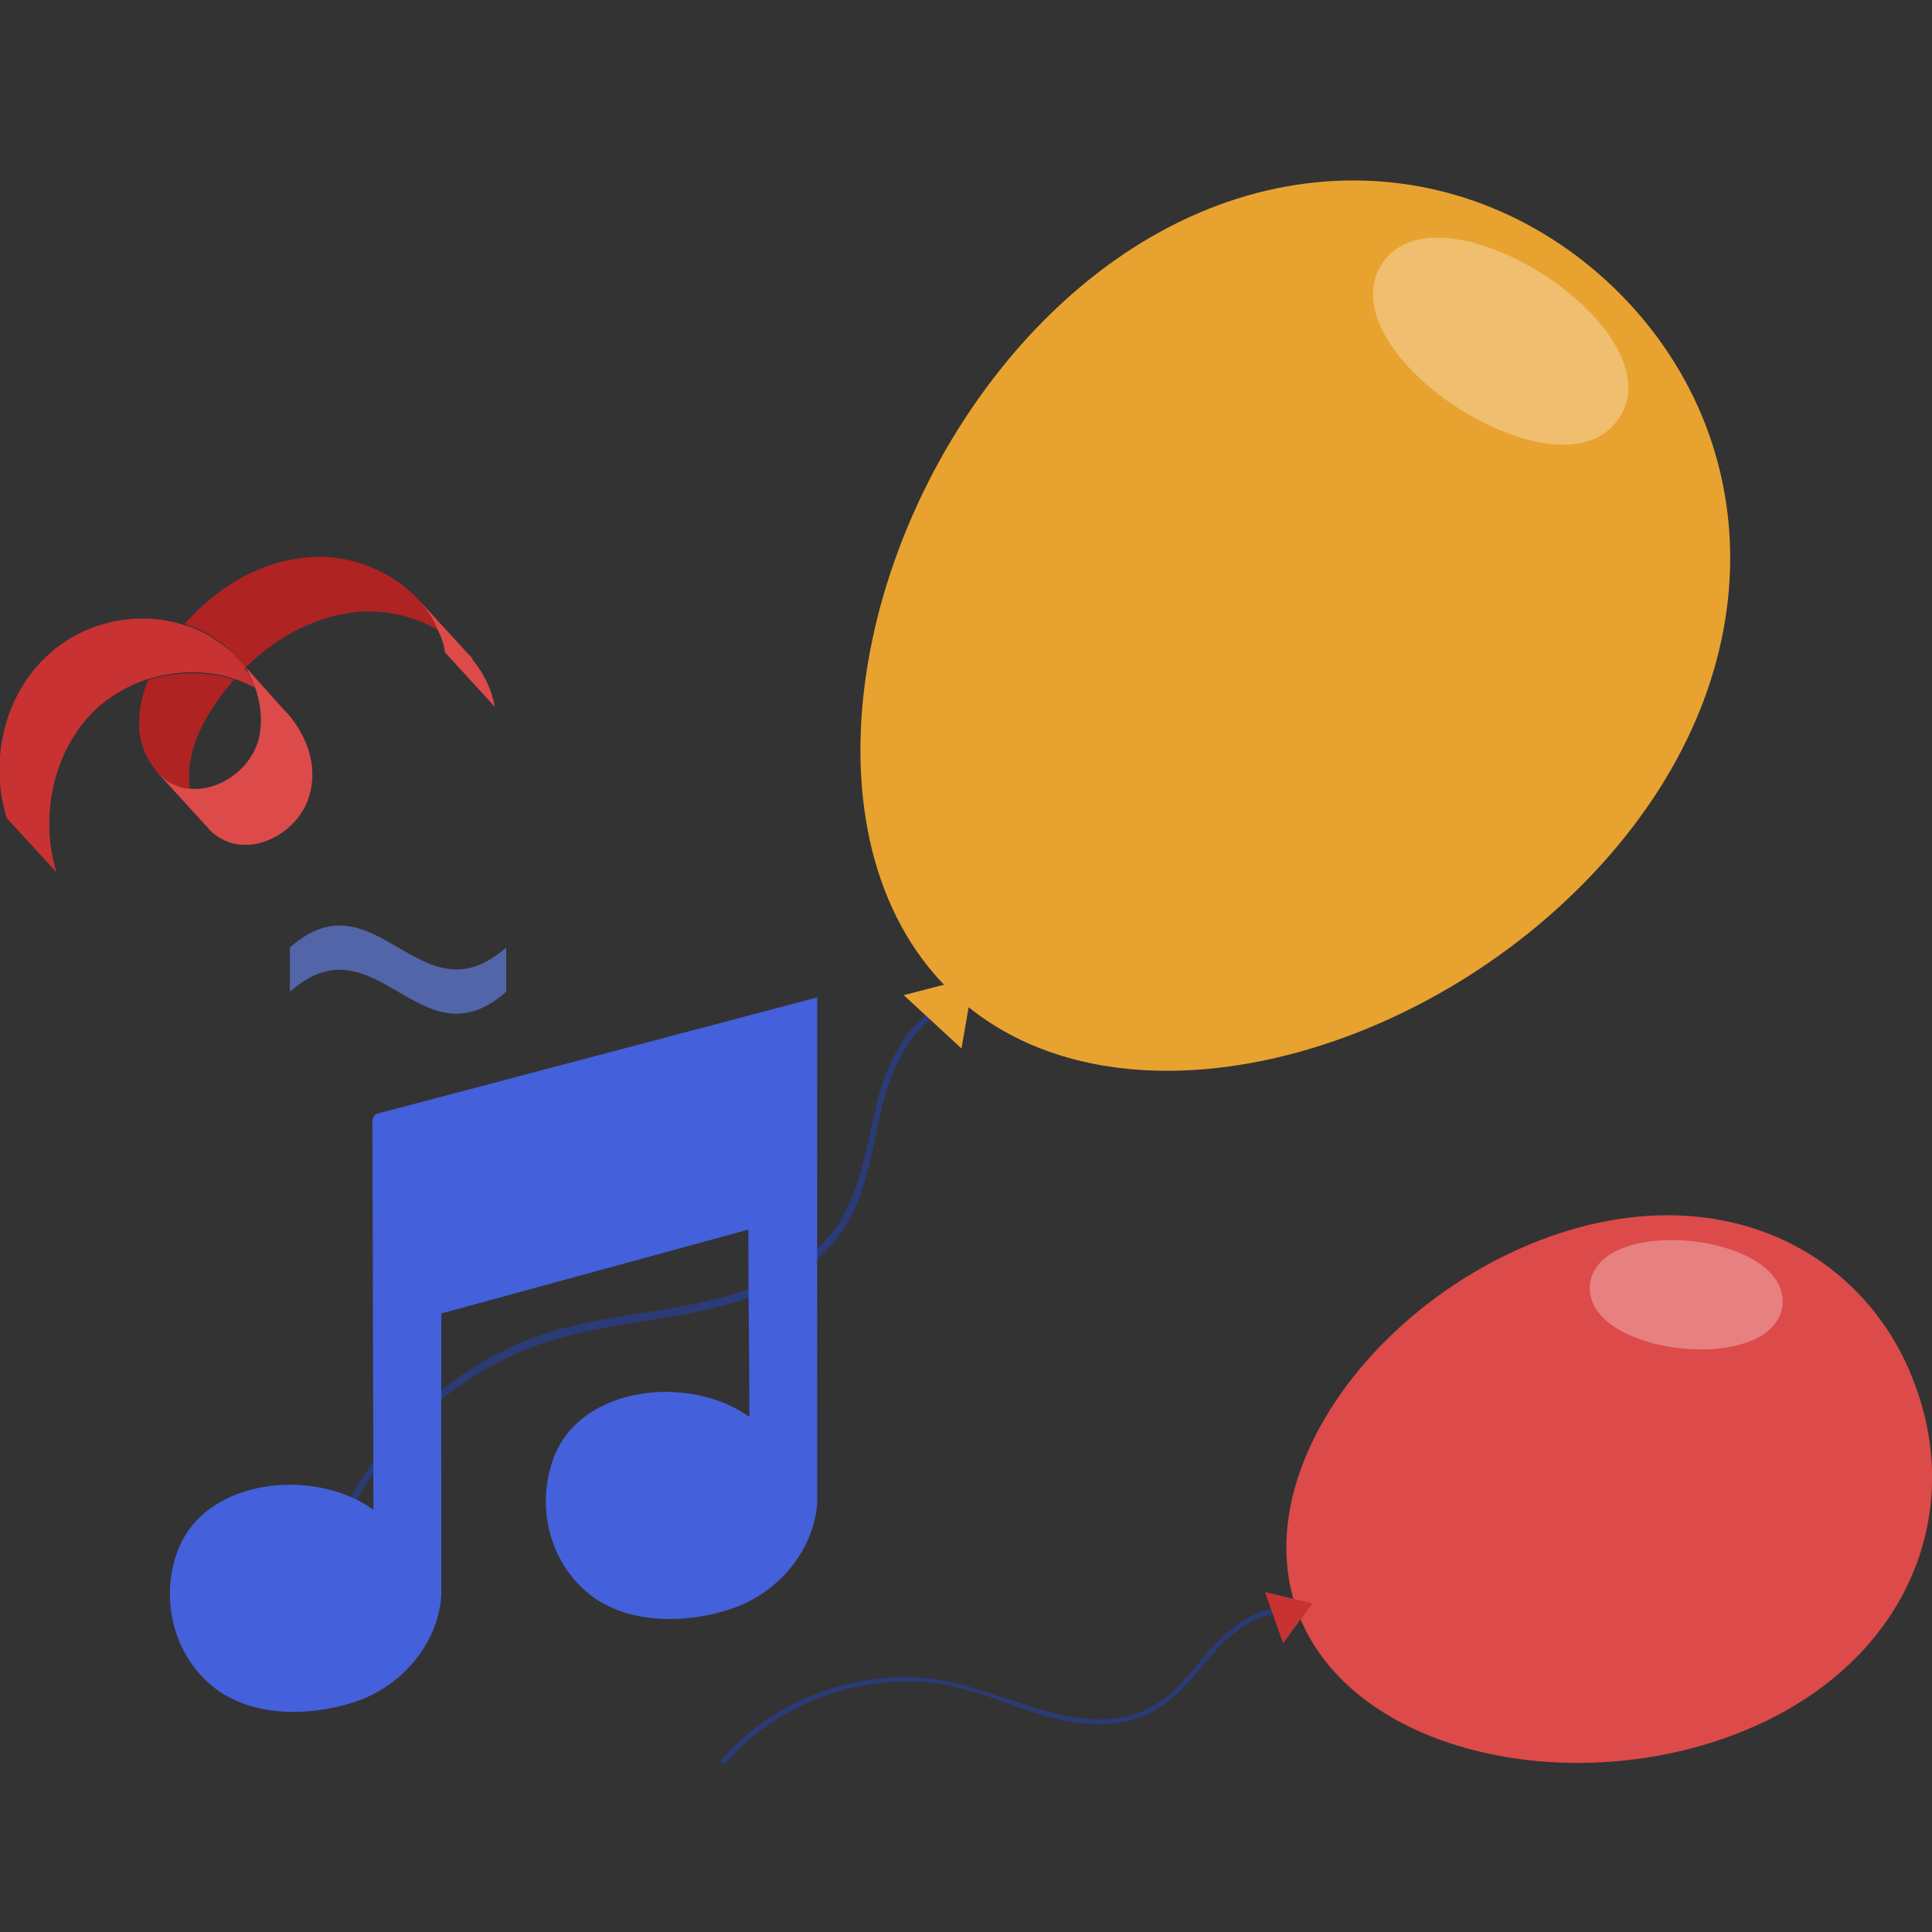 <svg width="150" height="150" viewBox="0 0 150 150" fill="none" xmlns="http://www.w3.org/2000/svg">
<rect x="0" y="0" width="150" height="150" fill="#333333" stroke="none"/>
<g clip-path="url(#clip0_1043_2838)">
<path d="M56.272 137L55.92 136.736C60.14 131.713 67.35 129.246 73.769 130.568C75.263 130.92 76.758 131.449 78.165 131.89C79.308 132.242 80.451 132.683 81.594 132.947C84.759 133.828 87.397 133.652 89.419 132.506C90.914 131.713 91.969 130.392 93.112 129.07C93.464 128.63 93.816 128.189 94.167 127.837C95.574 126.339 97.772 124.577 100.146 124.841L100.058 125.282C97.772 125.017 95.75 126.691 94.431 128.101C94.079 128.542 93.728 128.894 93.376 129.335C92.233 130.656 91.09 131.978 89.595 132.859C87.485 134.004 84.759 134.181 81.418 133.299C80.275 132.947 79.132 132.595 77.989 132.154C76.582 131.625 75.088 131.185 73.593 130.832C67.35 129.687 60.404 132.066 56.272 137Z" fill="#2A3B77"/>
<path d="M120.279 96.029C107.003 100.787 96.891 114.18 100.672 124.929C104.453 135.678 120.807 139.643 134.084 134.885C147.36 130.128 152.636 118.497 148.767 107.748C144.986 97.087 133.556 91.272 120.279 96.029Z" fill="#DD4A4A"/>
<path d="M98.211 123.607L99.618 127.572L101.904 124.489L98.211 123.607Z" fill="#C93232"/>
<path opacity="0.3" d="M138.393 101.316C137.777 106.867 122.918 105.281 123.445 99.73C124.061 94.18 138.92 95.766 138.393 101.316Z" fill="white"/>
<path d="M24.971 123.52L24.531 123.431C26.553 114.004 34.027 105.898 43.259 103.254C45.457 102.638 47.656 102.285 49.854 101.933C51.524 101.669 53.371 101.404 55.041 100.964C59.789 99.906 63.13 97.88 65.065 95.06C66.383 93.034 66.999 90.479 67.527 88.1C67.702 87.307 67.878 86.514 68.054 85.721C68.757 82.813 70.34 79.113 73.681 77.791L73.857 78.232C70.692 79.465 69.197 83.078 68.494 85.897C68.318 86.69 68.142 87.483 67.966 88.276C67.439 90.743 66.911 93.298 65.504 95.413C63.57 98.409 60.141 100.435 55.305 101.58C53.547 102.021 51.788 102.285 50.117 102.55C47.919 102.902 45.721 103.254 43.523 103.871C34.379 106.338 26.993 114.268 24.971 123.52Z" fill="#2A3B77"/>
<path d="M79.661 26.335C65.769 41.666 61.9 66.073 74.209 77.35C86.519 88.628 110.434 82.461 124.326 67.13C138.219 51.799 136.988 33.032 124.678 21.754C112.369 10.564 93.641 11.005 79.661 26.335Z" fill="#E8A230"/>
<path d="M70.164 77.262L74.648 81.403L75.615 75.853L70.164 77.262Z" fill="#E8A230"/>
<path opacity="0.3" d="M107.269 20.52C111.665 13.648 130.218 25.543 125.733 32.415C121.337 39.376 102.873 27.481 107.269 20.52Z" fill="white"/>
<path d="M39.301 76.998C32.619 82.901 29.19 71.094 22.508 76.998C22.508 75.588 22.508 74.883 22.508 73.562C29.19 67.658 32.619 79.465 39.301 73.562C39.301 74.883 39.301 75.588 39.301 76.998Z" fill="#5265A8"/>
<path d="M18.024 50.653L19.079 51.798C19.079 51.798 19.079 51.798 18.991 51.886C19.343 52.327 19.607 52.855 19.782 53.384C19.255 53.12 18.727 52.855 18.112 52.679C16.002 51.974 13.54 52.062 11.342 52.767C10.023 53.208 8.792 53.913 7.737 54.794C4.22 57.878 2.989 63.252 4.396 67.746L0.527 63.517C-0.88 59.023 0.351 53.736 3.956 50.653C6.769 48.186 10.814 47.393 14.331 48.538C15.298 48.802 16.177 49.243 16.969 49.86C17.32 50.036 17.672 50.388 18.024 50.653Z" fill="#C93232"/>
<path d="M32.355 46.424L32.531 46.6C33.146 47.305 33.674 48.098 34.113 48.979C32.355 47.922 30.244 47.393 28.222 47.481C24.793 47.657 21.628 49.331 19.078 51.799L18.023 50.653C17.671 50.301 17.407 50.036 16.968 49.772C16.177 49.155 15.297 48.715 14.33 48.45C16.88 45.543 20.397 43.428 24.266 43.252C27.255 43.076 30.332 44.309 32.355 46.424Z" fill="#AF2323"/>
<path d="M18.2 52.768C17.672 53.296 17.232 53.913 16.793 54.53C15.65 56.204 14.682 58.142 14.682 60.257C14.682 60.609 14.682 60.962 14.77 61.314C14.419 61.314 14.067 61.138 13.715 61.05C13.188 60.874 12.748 60.521 12.396 60.169L12.045 59.816C12.045 59.816 12.045 59.816 12.045 59.728C11.165 58.671 10.726 57.261 10.814 55.94C10.814 54.882 11.078 53.825 11.517 52.768C13.627 52.151 16.001 52.063 18.2 52.768Z" fill="#AF2323"/>
<path d="M19.079 51.799L22.156 55.235C22.244 55.323 22.332 55.411 22.42 55.499C23.827 57.173 24.618 59.376 24.09 61.491C23.475 64.31 20.134 66.425 17.496 65.279C16.969 65.015 16.529 64.751 16.177 64.31L12.309 60.081C12.66 60.434 13.1 60.786 13.627 60.962C13.979 61.138 14.331 61.227 14.683 61.227C17.056 61.491 19.606 59.641 20.134 57.173C20.398 55.852 20.222 54.53 19.782 53.297C19.606 52.856 19.343 52.328 19.079 51.799Z" fill="#DD4A4A"/>
<path d="M22.156 55.234L22.42 55.499C22.332 55.411 22.244 55.322 22.156 55.234Z" fill="#DD4A4A"/>
<path d="M32.531 46.601L36.4 50.83C36.488 50.918 36.576 51.006 36.664 51.182C37.543 52.24 38.158 53.473 38.422 54.883L34.553 50.654C34.466 50.037 34.29 49.508 34.026 48.98C33.674 48.098 33.147 47.306 32.531 46.601Z" fill="#DD4A4A"/>
<path d="M36.4 50.829L36.752 51.181C36.576 51.093 36.488 51.005 36.4 50.829Z" fill="#DD4A4A"/>
<path d="M58.1 95.468C58.127 105.511 58.153 99.964 58.178 110.007C53.578 106.691 45.074 107.535 42.971 113.224C41.647 116.807 42.571 120.932 45.391 123.465C48.392 126.163 53.133 126.113 56.737 124.926C60.123 123.811 62.867 120.833 63.384 117.292C63.422 117.048 63.432 116.798 63.452 116.546C63.435 103.261 63.448 89.358 63.451 77.439L29.23 86.481C29.129 86.546 29.046 86.637 28.99 86.743C28.935 86.85 28.908 86.97 28.912 87.09L28.994 117.217C24.395 113.9 15.89 114.743 13.784 120.432C12.459 124.017 13.385 128.14 16.206 130.675C19.207 133.373 23.948 133.321 27.553 132.135C30.939 131.02 33.679 128.041 34.2 124.501C34.238 124.257 34.245 124.006 34.264 123.757V119.42C34.257 113.356 34.252 107.097 34.264 101.978L58.1 95.468Z" fill="#4460DA"/>
</g>
<defs>
<clipPath id="clip0_1043_2838">
<rect width="150" height="150" fill="white"/>
</clipPath>
</defs>
</svg>
